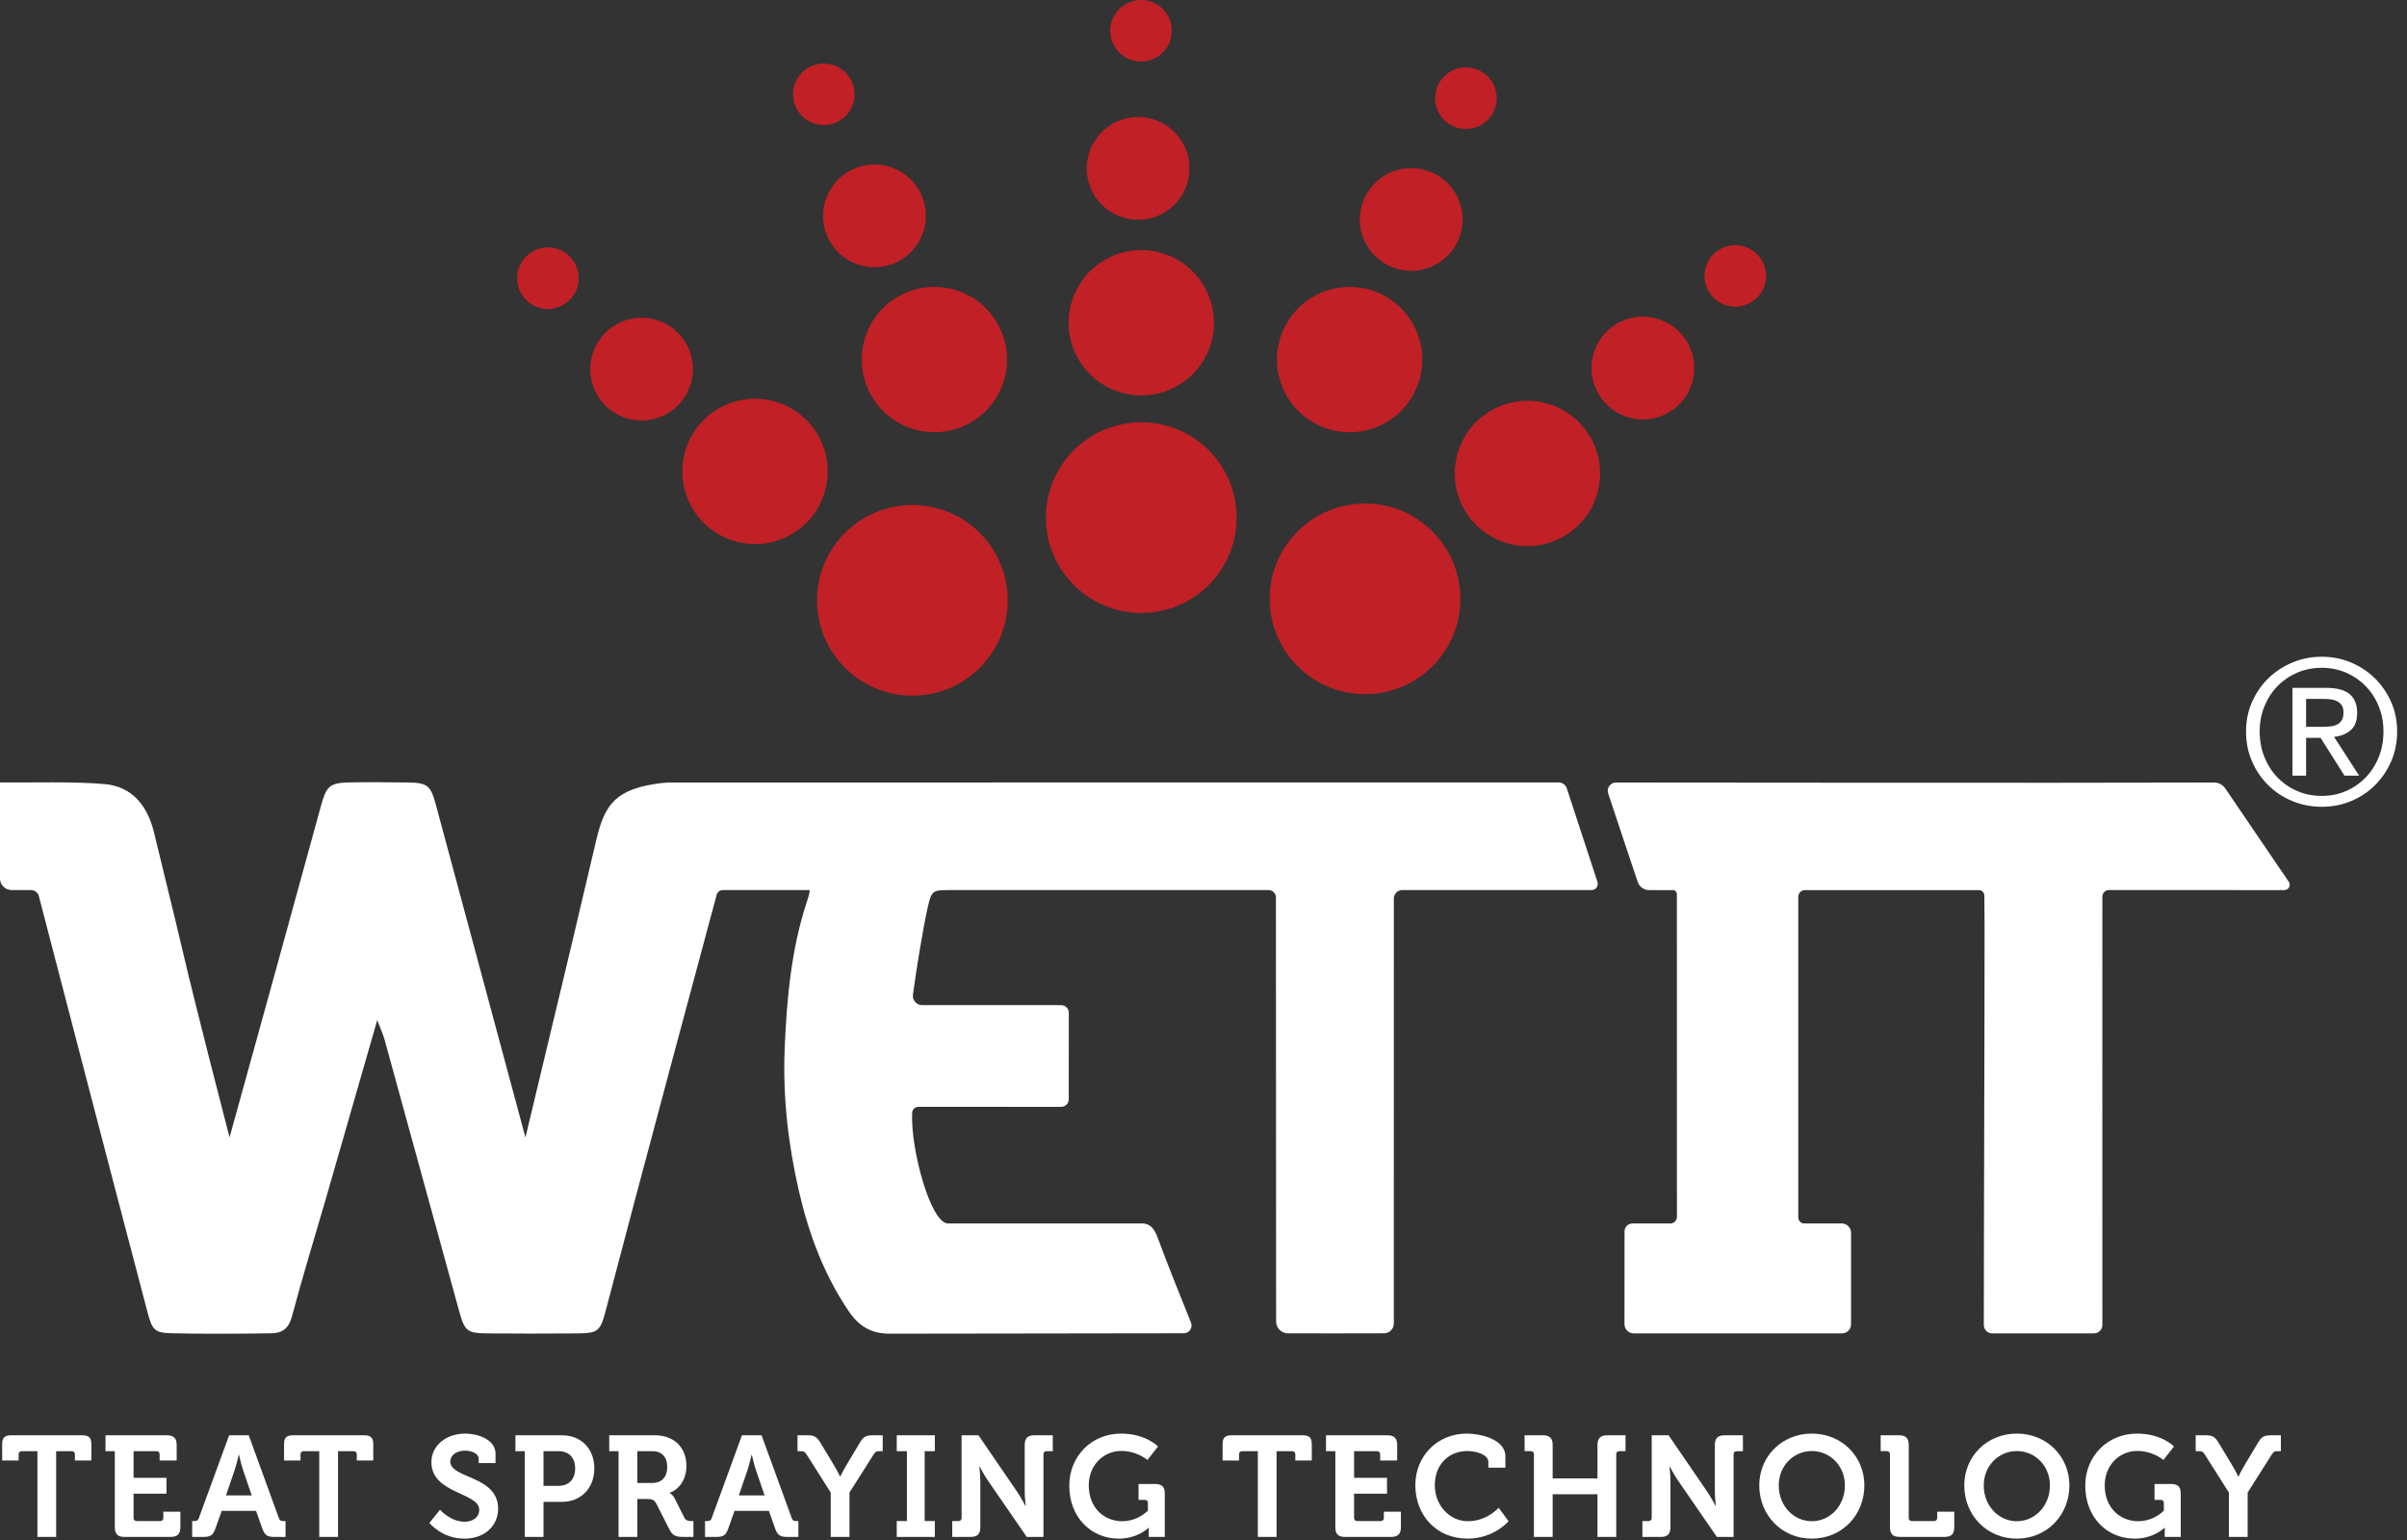 <?xml version="1.0" encoding="UTF-8"?> <svg xmlns="http://www.w3.org/2000/svg" width="100" height="64" viewBox="0 0 100 64" fill="none"><rect x="0" y="0" width="100" height="64" fill="#333333" stroke="none"/><g clip-path="url(#clip0_129_296)"><path d="M96.401 30.206C96.529 30.206 96.65 30.202 96.764 30.193C96.878 30.186 96.98 30.162 97.069 30.123C97.158 30.083 97.229 30.024 97.282 29.943C97.335 29.862 97.361 29.75 97.361 29.605C97.361 29.482 97.337 29.385 97.29 29.313C97.242 29.241 97.182 29.185 97.106 29.146C97.031 29.107 96.945 29.08 96.847 29.066C96.75 29.052 96.654 29.046 96.559 29.046H95.808V30.206H96.401ZM96.651 28.587C97.086 28.587 97.407 28.673 97.615 28.845C97.824 29.018 97.929 29.279 97.929 29.63C97.929 29.958 97.837 30.199 97.653 30.352C97.47 30.505 97.241 30.595 96.969 30.623L98.012 32.235H97.403L96.41 30.665H95.808V32.235H95.241V28.587H96.651ZM94.076 31.462C94.207 31.788 94.388 32.07 94.619 32.309C94.85 32.548 95.123 32.737 95.437 32.873C95.751 33.01 96.092 33.077 96.46 33.077C96.821 33.077 97.158 33.01 97.47 32.873C97.781 32.737 98.053 32.548 98.283 32.309C98.514 32.07 98.696 31.788 98.826 31.462C98.957 31.137 99.022 30.782 99.022 30.398C99.022 30.025 98.957 29.677 98.826 29.355C98.696 29.032 98.514 28.752 98.283 28.515C98.053 28.279 97.781 28.093 97.47 27.956C97.158 27.82 96.821 27.752 96.46 27.752C96.092 27.752 95.751 27.82 95.437 27.956C95.123 28.093 94.85 28.279 94.619 28.515C94.388 28.752 94.207 29.032 94.076 29.355C93.945 29.677 93.88 30.025 93.88 30.398C93.88 30.782 93.945 31.137 94.076 31.462ZM93.563 29.171C93.73 28.792 93.956 28.464 94.243 28.186C94.529 27.908 94.864 27.689 95.245 27.531C95.626 27.372 96.031 27.293 96.46 27.293C96.888 27.293 97.292 27.372 97.67 27.531C98.048 27.689 98.379 27.908 98.663 28.186C98.947 28.464 99.172 28.792 99.34 29.171C99.507 29.549 99.59 29.958 99.59 30.398C99.59 30.848 99.507 31.264 99.34 31.646C99.172 32.027 98.947 32.358 98.663 32.639C98.379 32.92 98.048 33.139 97.67 33.295C97.292 33.45 96.888 33.529 96.46 33.529C96.031 33.529 95.626 33.45 95.245 33.295C94.864 33.139 94.529 32.92 94.243 32.639C93.956 32.358 93.73 32.027 93.563 31.646C93.396 31.264 93.312 30.848 93.312 30.398C93.312 29.958 93.396 29.549 93.563 29.171Z" fill="white"></path><path d="M57.501 55.409C56.642 55.411 54.626 55.416 53.509 55.411C53.236 55.41 53.017 55.191 53.017 54.918C53.016 52.188 53.007 38.908 53.009 37.295C53.009 37.126 52.871 36.99 52.702 36.99C51.07 36.989 43.339 36.988 39.511 36.99C38.752 36.991 38.707 36.988 38.544 37.704C38.34 38.6 38.041 40.476 37.929 41.34C37.899 41.569 38.079 41.771 38.309 41.771H39.472C40.481 41.771 43.167 41.772 44.088 41.772C44.264 41.773 44.405 41.914 44.404 42.089L44.402 45.685C44.402 45.858 44.262 45.999 44.088 45.999C42.937 45.998 38.963 45.995 38.16 45.998C38.021 45.998 37.903 46.105 37.896 46.245C37.822 47.748 38.665 50.843 39.383 50.845C41.803 50.85 47.23 50.84 47.468 50.845C47.811 50.852 47.981 51.109 48.102 51.45C48.38 52.224 49.133 54.105 49.48 54.966C49.565 55.178 49.409 55.408 49.181 55.408C48.048 55.406 37.038 55.425 37.038 55.425C36.212 55.444 35.692 55.129 35.258 54.488C34.235 52.977 33.608 51.294 33.2 49.537C32.745 47.581 32.518 45.58 32.6 43.571C32.685 41.504 32.872 39.439 33.529 37.451C33.548 37.393 33.685 36.99 33.62 36.99H30.028C29.909 36.99 29.806 37.067 29.775 37.182C29.356 38.738 26.506 49.334 25.169 54.452C24.886 55.534 24.824 55.401 23.185 55.417C22.405 55.425 21.625 55.42 20.845 55.416C19.411 55.408 19.351 55.489 19.064 54.445C18.033 50.693 17.006 46.94 15.972 43.189C15.911 42.968 15.81 42.758 15.672 42.396C14.93 44.979 14.232 47.412 13.53 49.844C13.06 51.468 12.56 53.085 12.126 54.72C11.993 55.22 11.711 55.406 11.268 55.41C9.872 55.426 8.474 55.443 7.078 55.406C6.42 55.39 6.315 55.242 6.135 54.557C4.776 49.411 2.067 38.984 1.614 37.24C1.575 37.092 1.441 36.99 1.289 36.99H0.484C0.217 36.99 0 36.773 0 36.506V32.518C1.256 32.53 3.114 32.47 4.362 32.587C5.497 32.693 6.131 33.489 6.398 34.596C6.794 36.242 7.206 37.883 7.591 39.53C8.168 42.002 9.537 47.268 9.537 47.268C10.055 45.42 12.575 36.269 13.342 33.465C13.547 32.715 13.682 32.535 14.455 32.518C15.273 32.5 16.1 32.508 16.917 32.518C17.785 32.528 17.894 32.644 18.119 33.484C18.715 35.707 21.83 47.27 21.83 47.27C22.485 44.536 23.116 41.904 23.744 39.272C24.089 37.823 24.429 36.373 24.769 34.922C25.122 33.419 25.576 32.774 27.483 32.543C27.627 32.526 27.772 32.519 27.918 32.519C39.181 32.52 62.029 32.518 64.758 32.518C64.916 32.518 65.054 32.623 65.098 32.776L66.37 36.659C66.418 36.825 66.295 36.99 66.123 36.99C64.707 36.989 59.324 36.988 58.259 36.989C58.065 36.989 57.908 37.147 57.908 37.341C57.907 39.688 57.906 53.036 57.907 55.003C57.907 55.227 57.726 55.409 57.501 55.409Z" fill="white"></path><path d="M82.767 55.412C82.575 55.412 82.419 55.258 82.419 55.066C82.421 49.946 82.45 43.556 82.45 38.494C82.45 38.094 82.443 37.66 82.441 37.219C82.44 37.093 82.338 36.991 82.212 36.991H74.993C74.835 36.991 74.709 37.117 74.709 37.274L74.71 50.596C74.71 50.733 74.822 50.845 74.961 50.845H76.519C76.731 50.845 76.903 51.018 76.903 51.23V55.04C76.903 55.245 76.737 55.412 76.531 55.413C75.731 55.413 69.483 55.413 67.871 55.412C67.66 55.412 67.492 55.242 67.49 55.032C67.487 54.063 67.491 51.976 67.492 51.171C67.493 50.992 67.641 50.845 67.82 50.845H69.397C69.546 50.845 69.669 50.723 69.669 50.574C69.669 46.077 69.667 41.621 69.667 37.157C69.667 37.066 69.592 36.991 69.5 36.991H68.514C68.298 36.991 68.107 36.854 68.039 36.649C67.766 35.835 67.079 33.787 66.812 32.971C66.739 32.748 66.906 32.52 67.141 32.52C69.899 32.52 84.923 32.543 91.986 32.52C92.172 32.52 92.345 32.611 92.45 32.765L95.088 36.644C95.188 36.791 95.084 36.991 94.905 36.991C93.537 36.99 89.191 36.989 87.615 36.99C87.465 36.99 87.344 37.111 87.344 37.261C87.344 39.113 87.34 49.961 87.344 55.064C87.344 55.257 87.189 55.412 86.996 55.412H82.767Z" fill="white"></path><path d="M51.376 21.512C51.376 23.7 49.602 25.473 47.415 25.473C45.227 25.473 43.453 23.7 43.453 21.512C43.453 19.324 45.227 17.551 47.415 17.551C49.602 17.551 51.376 19.324 51.376 21.512Z" fill="#C12026"></path><path d="M50.323 14.227C49.874 15.832 48.209 16.771 46.603 16.323C44.997 15.874 44.058 14.209 44.506 12.603C44.955 10.997 46.621 10.058 48.227 10.506C49.832 10.955 50.772 12.621 50.323 14.227Z" fill="#C12026"></path><path d="M58.979 15.756C58.53 17.362 56.865 18.301 55.259 17.852C53.653 17.404 52.715 15.738 53.163 14.132C53.611 12.526 55.277 11.588 56.883 12.036C58.489 12.484 59.428 14.15 58.979 15.756Z" fill="#C12026"></path><path d="M66.366 20.488C65.917 22.094 64.251 23.033 62.645 22.584C61.04 22.136 60.101 20.471 60.549 18.864C60.998 17.259 62.664 16.32 64.27 16.768C65.875 17.217 66.814 18.883 66.366 20.488Z" fill="#C12026"></path><path d="M70.311 15.87C69.994 17.005 68.816 17.669 67.68 17.352C66.545 17.034 65.881 15.857 66.198 14.721C66.515 13.586 67.693 12.922 68.829 13.239C69.965 13.556 70.628 14.734 70.311 15.87Z" fill="#C12026"></path><path d="M60.686 9.694C60.369 10.829 59.191 11.493 58.056 11.176C56.92 10.859 56.256 9.681 56.573 8.546C56.89 7.41 58.068 6.746 59.204 7.064C60.34 7.38 61.003 8.558 60.686 9.694Z" fill="#C12026"></path><path d="M49.34 7.573C49.023 8.708 47.846 9.372 46.71 9.055C45.574 8.738 44.911 7.56 45.227 6.425C45.544 5.289 46.723 4.625 47.858 4.943C48.994 5.259 49.658 6.437 49.34 7.573Z" fill="#C12026"></path><path d="M38.387 9.545C38.07 10.681 36.893 11.344 35.757 11.027C34.621 10.711 33.958 9.533 34.275 8.397C34.591 7.262 35.769 6.598 36.905 6.915C38.041 7.232 38.705 8.41 38.387 9.545Z" fill="#C12026"></path><path d="M28.711 15.914C28.394 17.05 27.217 17.714 26.081 17.397C24.945 17.08 24.282 15.902 24.599 14.766C24.916 13.631 26.094 12.967 27.229 13.284C28.365 13.601 29.029 14.779 28.711 15.914Z" fill="#C12026"></path><path d="M23.996 11.905C23.806 12.585 23.1 12.983 22.42 12.793C21.739 12.603 21.342 11.898 21.532 11.217C21.722 10.536 22.427 10.139 23.108 10.329C23.788 10.519 24.186 11.224 23.996 11.905Z" fill="#C12026"></path><path d="M35.457 4.264C35.267 4.945 34.561 5.342 33.881 5.152C33.2 4.962 32.803 4.257 32.993 3.576C33.183 2.896 33.888 2.498 34.569 2.688C35.249 2.878 35.647 3.584 35.457 4.264Z" fill="#C12026"></path><path d="M48.636 1.623C48.446 2.304 47.741 2.701 47.06 2.511C46.38 2.322 45.982 1.616 46.172 0.936C46.363 0.255 47.068 -0.143 47.748 0.047C48.429 0.238 48.827 0.943 48.636 1.623Z" fill="#C12026"></path><path d="M62.134 4.424C61.944 5.105 61.239 5.502 60.558 5.312C59.878 5.122 59.48 4.417 59.671 3.737C59.861 3.056 60.566 2.658 61.247 2.848C61.927 3.038 62.325 3.744 62.134 4.424Z" fill="#C12026"></path><path d="M73.326 11.811C73.136 12.492 72.43 12.889 71.75 12.699C71.069 12.509 70.672 11.804 70.862 11.123C71.052 10.443 71.757 10.045 72.438 10.235C73.118 10.425 73.516 11.131 73.326 11.811Z" fill="#C12026"></path><path d="M41.727 15.754C41.279 17.36 39.613 18.299 38.007 17.85C36.401 17.402 35.462 15.736 35.911 14.13C36.359 12.524 38.025 11.586 39.631 12.034C41.237 12.482 42.176 14.148 41.727 15.754Z" fill="#C12026"></path><path d="M34.276 20.402C33.827 22.008 32.162 22.947 30.556 22.499C28.95 22.05 28.011 20.385 28.46 18.778C28.908 17.172 30.574 16.234 32.18 16.682C33.786 17.131 34.725 18.797 34.276 20.402Z" fill="#C12026"></path><path d="M60.672 24.887C60.672 27.075 58.899 28.848 56.712 28.848C54.524 28.848 52.75 27.075 52.75 24.887C52.75 22.699 54.524 20.926 56.712 20.926C58.899 20.926 60.672 22.699 60.672 24.887Z" fill="#C12026"></path><path d="M41.866 24.949C41.866 27.137 40.093 28.91 37.905 28.91C35.717 28.91 33.943 27.137 33.943 24.949C33.943 22.762 35.717 20.988 37.905 20.988C40.093 20.988 41.866 22.762 41.866 24.949Z" fill="#C12026"></path><path d="M1.554 60.309H0.905C0.822 60.309 0.774 60.357 0.774 60.44V60.696H0.09V60.029C0.09 59.75 0.185 59.648 0.471 59.648H3.415C3.701 59.648 3.796 59.75 3.796 60.029V60.696H3.112V60.44C3.112 60.357 3.064 60.309 2.982 60.309H2.333V63.872H1.554V60.309Z" fill="white"></path><path d="M4.77 60.309H4.383V59.648H6.935C7.215 59.648 7.34 59.774 7.34 60.053V60.696H6.632V60.44C6.632 60.357 6.584 60.309 6.501 60.309H5.549V61.416H6.917V62.075H5.549V63.081C5.549 63.164 5.597 63.212 5.68 63.212H6.656C6.739 63.212 6.786 63.164 6.786 63.081V62.825H7.494V63.467C7.494 63.753 7.369 63.872 7.089 63.872H5.175C4.889 63.872 4.77 63.753 4.77 63.467V60.309Z" fill="white"></path><path d="M7.984 63.212H8.08C8.18 63.212 8.228 63.188 8.264 63.081L9.519 59.648H10.334L11.583 63.081C11.619 63.188 11.666 63.212 11.768 63.212H11.863V63.872H11.399C11.102 63.872 10.994 63.795 10.899 63.527L10.637 62.789H9.21L8.948 63.527C8.853 63.795 8.752 63.872 8.454 63.872H7.984V63.212ZM10.459 62.147L10.096 61.088C10.019 60.856 9.929 60.458 9.929 60.458H9.918C9.918 60.458 9.828 60.856 9.751 61.088L9.388 62.147H10.459Z" fill="white"></path><path d="M13.264 60.309H12.616C12.533 60.309 12.485 60.357 12.485 60.44V60.696H11.801V60.029C11.801 59.75 11.896 59.648 12.182 59.648H15.126C15.412 59.648 15.507 59.75 15.507 60.029V60.696H14.823V60.44C14.823 60.357 14.775 60.309 14.692 60.309H14.044V63.872H13.264V60.309Z" fill="white"></path><path d="M18.28 62.742C18.28 62.742 18.714 63.242 19.303 63.242C19.624 63.242 19.91 63.07 19.91 62.742C19.91 62.023 17.923 62.082 17.923 60.767C17.923 60.084 18.517 59.578 19.332 59.578C19.826 59.578 20.587 59.81 20.587 60.411V60.803H19.886V60.613C19.886 60.417 19.606 60.286 19.327 60.286C18.97 60.286 18.708 60.47 18.708 60.738C18.708 61.458 20.695 61.315 20.695 62.701C20.695 63.373 20.177 63.944 19.291 63.944C18.357 63.944 17.84 63.29 17.84 63.29L18.28 62.742Z" fill="white"></path><path d="M21.801 60.309H21.414V59.648H23.347C24.139 59.648 24.692 60.202 24.692 61.023C24.692 61.843 24.139 62.415 23.347 62.415H22.58V63.872H21.801V60.309ZM23.205 61.749C23.645 61.749 23.895 61.463 23.895 61.023C23.895 60.589 23.645 60.309 23.217 60.309H22.58V61.749H23.205Z" fill="white"></path><path d="M25.698 60.309H25.311V59.648H27.202C27.976 59.648 28.517 60.125 28.517 60.922C28.517 61.683 27.994 61.999 27.815 62.035V62.046C27.815 62.046 27.946 62.105 28.023 62.26L28.434 63.075C28.499 63.2 28.6 63.212 28.732 63.212H28.809V63.872H28.398C28.083 63.872 27.946 63.825 27.809 63.557L27.268 62.492C27.179 62.326 27.089 62.296 26.87 62.296H26.477V63.872H25.698V60.309ZM27.096 61.63C27.488 61.63 27.721 61.386 27.721 60.964C27.721 60.547 27.488 60.309 27.108 60.309H26.477V61.63H27.096Z" fill="white"></path><path d="M29.291 63.212H29.387C29.487 63.212 29.535 63.188 29.571 63.081L30.825 59.648H31.64L32.89 63.081C32.926 63.188 32.973 63.212 33.074 63.212H33.169V63.872H32.705C32.408 63.872 32.301 63.795 32.205 63.527L31.944 62.789H30.516L30.255 63.527C30.159 63.795 30.058 63.872 29.761 63.872H29.291V63.212ZM31.766 62.147L31.403 61.088C31.325 60.856 31.236 60.458 31.236 60.458H31.224C31.224 60.458 31.135 60.856 31.057 61.088L30.695 62.147H31.766Z" fill="white"></path><path d="M34.513 62.028L33.514 60.452C33.436 60.332 33.4 60.309 33.27 60.309H33.133V59.648H33.532C33.805 59.648 33.924 59.69 34.085 59.958L34.644 60.885C34.793 61.129 34.9 61.361 34.9 61.361H34.911C34.911 61.361 35.018 61.135 35.167 60.885L35.721 59.958C35.875 59.69 36 59.648 36.273 59.648H36.672V60.309H36.536C36.404 60.309 36.369 60.332 36.291 60.452L35.292 62.028V63.872H34.513V62.028Z" fill="white"></path><path d="M37.256 63.212H37.678V60.309H37.256V59.648H38.838V60.309H38.416V63.212H38.838V63.872H37.256V63.212Z" fill="white"></path><path d="M39.562 63.212H39.818C39.902 63.212 39.95 63.164 39.95 63.081V59.648H40.651L42.251 61.986C42.417 62.23 42.602 62.581 42.602 62.581H42.614C42.614 62.581 42.572 62.23 42.572 61.986V60.053C42.572 59.774 42.691 59.648 42.977 59.648H43.738V60.309H43.483C43.399 60.309 43.352 60.357 43.352 60.439V63.872H42.656L41.05 61.54C40.883 61.302 40.699 60.945 40.699 60.945H40.687C40.687 60.945 40.728 61.296 40.728 61.54V63.467C40.728 63.753 40.609 63.872 40.324 63.872H39.562V63.212Z" fill="white"></path><path d="M46.571 59.578C47.606 59.578 48.111 60.113 48.111 60.113L47.672 60.673C47.672 60.673 47.232 60.298 46.589 60.298C45.858 60.298 45.233 60.875 45.233 61.731C45.233 62.654 45.864 63.219 46.619 63.219C47.291 63.219 47.69 62.778 47.69 62.778V62.463C47.69 62.374 47.642 62.332 47.558 62.332H47.302V61.672H47.987C48.273 61.672 48.391 61.791 48.391 62.071V63.873H47.725V63.67C47.725 63.581 47.731 63.492 47.731 63.492H47.719C47.719 63.492 47.267 63.944 46.476 63.944C45.369 63.944 44.424 63.099 44.424 61.737C44.424 60.524 45.346 59.578 46.571 59.578Z" fill="white"></path><path d="M52.257 60.309H51.608C51.525 60.309 51.477 60.357 51.477 60.44V60.696H50.793V60.029C50.793 59.75 50.889 59.648 51.174 59.648H54.118C54.404 59.648 54.499 59.75 54.499 60.029V60.696H53.815V60.44C53.815 60.357 53.767 60.309 53.685 60.309H53.036V63.872H52.257V60.309Z" fill="white"></path><path d="M55.477 60.309H55.09V59.648H57.642C57.922 59.648 58.047 59.774 58.047 60.053V60.696H57.339V60.44C57.339 60.357 57.291 60.309 57.208 60.309H56.256V61.416H57.624V62.075H56.256V63.081C56.256 63.164 56.304 63.212 56.387 63.212H57.363C57.446 63.212 57.493 63.164 57.493 63.081V62.825H58.201V63.467C58.201 63.753 58.076 63.872 57.796 63.872H55.882C55.596 63.872 55.477 63.753 55.477 63.467V60.309Z" fill="white"></path><path d="M60.942 59.578C61.484 59.578 62.542 59.804 62.542 60.524V60.994H61.835V60.756C61.835 60.447 61.329 60.303 60.96 60.303C60.205 60.303 59.61 60.845 59.61 61.725C59.61 62.552 60.217 63.219 60.984 63.219C61.781 63.219 62.263 62.66 62.263 62.66L62.674 63.219C62.674 63.219 62.06 63.944 60.972 63.944C59.681 63.944 58.801 62.974 58.801 61.725C58.801 60.506 59.717 59.578 60.942 59.578Z" fill="white"></path><path d="M63.727 60.439C63.727 60.356 63.679 60.308 63.596 60.308H63.34V59.648H64.102C64.388 59.648 64.506 59.773 64.506 60.052V61.439H66.368V60.052C66.368 59.773 66.493 59.648 66.773 59.648H67.534V60.308H67.278C67.195 60.308 67.147 60.356 67.147 60.439V63.871H66.368V62.099H64.506V63.871H63.727V60.439Z" fill="white"></path><path d="M68.234 63.212H68.49C68.573 63.212 68.621 63.164 68.621 63.081V59.648H69.323L70.923 61.986C71.09 62.23 71.274 62.581 71.274 62.581H71.286C71.286 62.581 71.244 62.23 71.244 61.986V60.053C71.244 59.774 71.363 59.648 71.648 59.648H72.41V60.309H72.155C72.071 60.309 72.023 60.357 72.023 60.439V63.872H71.328L69.722 61.54C69.555 61.302 69.371 60.945 69.371 60.945H69.359C69.359 60.945 69.4 61.296 69.4 61.54V63.467C69.4 63.753 69.281 63.872 68.995 63.872H68.234V63.212Z" fill="white"></path><path d="M75.273 59.578C76.516 59.578 77.456 60.524 77.456 61.731C77.456 62.974 76.516 63.944 75.273 63.944C74.03 63.944 73.09 62.974 73.09 61.731C73.09 60.524 74.03 59.578 75.273 59.578ZM75.273 63.219C76.034 63.219 76.647 62.576 76.647 61.731C76.647 60.922 76.034 60.303 75.273 60.303C74.512 60.303 73.899 60.922 73.899 61.731C73.899 62.576 74.512 63.219 75.273 63.219Z" fill="white"></path><path d="M78.52 60.439C78.52 60.356 78.472 60.308 78.389 60.308H78.133V59.648H78.895C79.18 59.648 79.299 59.773 79.299 60.052V63.08C79.299 63.163 79.347 63.212 79.43 63.212H80.352C80.435 63.212 80.483 63.163 80.483 63.08V62.824H81.191V63.467C81.191 63.753 81.072 63.871 80.786 63.871H78.924C78.639 63.871 78.52 63.753 78.52 63.467V60.439Z" fill="white"></path><path d="M83.79 59.578C85.033 59.578 85.974 60.524 85.974 61.731C85.974 62.974 85.033 63.944 83.79 63.944C82.548 63.944 81.607 62.974 81.607 61.731C81.607 60.524 82.548 59.578 83.79 59.578ZM83.79 63.219C84.552 63.219 85.165 62.576 85.165 61.731C85.165 60.922 84.552 60.303 83.79 60.303C83.029 60.303 82.416 60.922 82.416 61.731C82.416 62.576 83.029 63.219 83.79 63.219Z" fill="white"></path><path d="M88.78 59.578C89.815 59.578 90.32 60.113 90.32 60.113L89.881 60.673C89.881 60.673 89.441 60.298 88.798 60.298C88.067 60.298 87.442 60.875 87.442 61.731C87.442 62.654 88.073 63.219 88.828 63.219C89.5 63.219 89.898 62.778 89.898 62.778V62.463C89.898 62.374 89.851 62.332 89.767 62.332H89.511V61.672H90.196C90.482 61.672 90.6 61.791 90.6 62.071V63.873H89.934V63.67C89.934 63.581 89.94 63.492 89.94 63.492H89.928C89.928 63.492 89.476 63.944 88.685 63.944C87.578 63.944 86.633 63.099 86.633 61.737C86.633 60.524 87.555 59.578 88.78 59.578Z" fill="white"></path><path d="M92.601 62.028L91.601 60.452C91.524 60.332 91.488 60.309 91.358 60.309H91.221V59.648H91.62C91.893 59.648 92.012 59.69 92.173 59.958L92.731 60.885C92.88 61.129 92.988 61.361 92.988 61.361H93C93 61.361 93.106 61.135 93.254 60.885L93.809 59.958C93.963 59.69 94.088 59.648 94.362 59.648H94.76V60.309H94.624C94.492 60.309 94.456 60.332 94.379 60.452L93.38 62.028V63.872H92.601V62.028Z" fill="white"></path></g><defs><clipPath id="clip0_129_296"><rect width="99.64" height="64" fill="white"></rect></clipPath></defs></svg> 